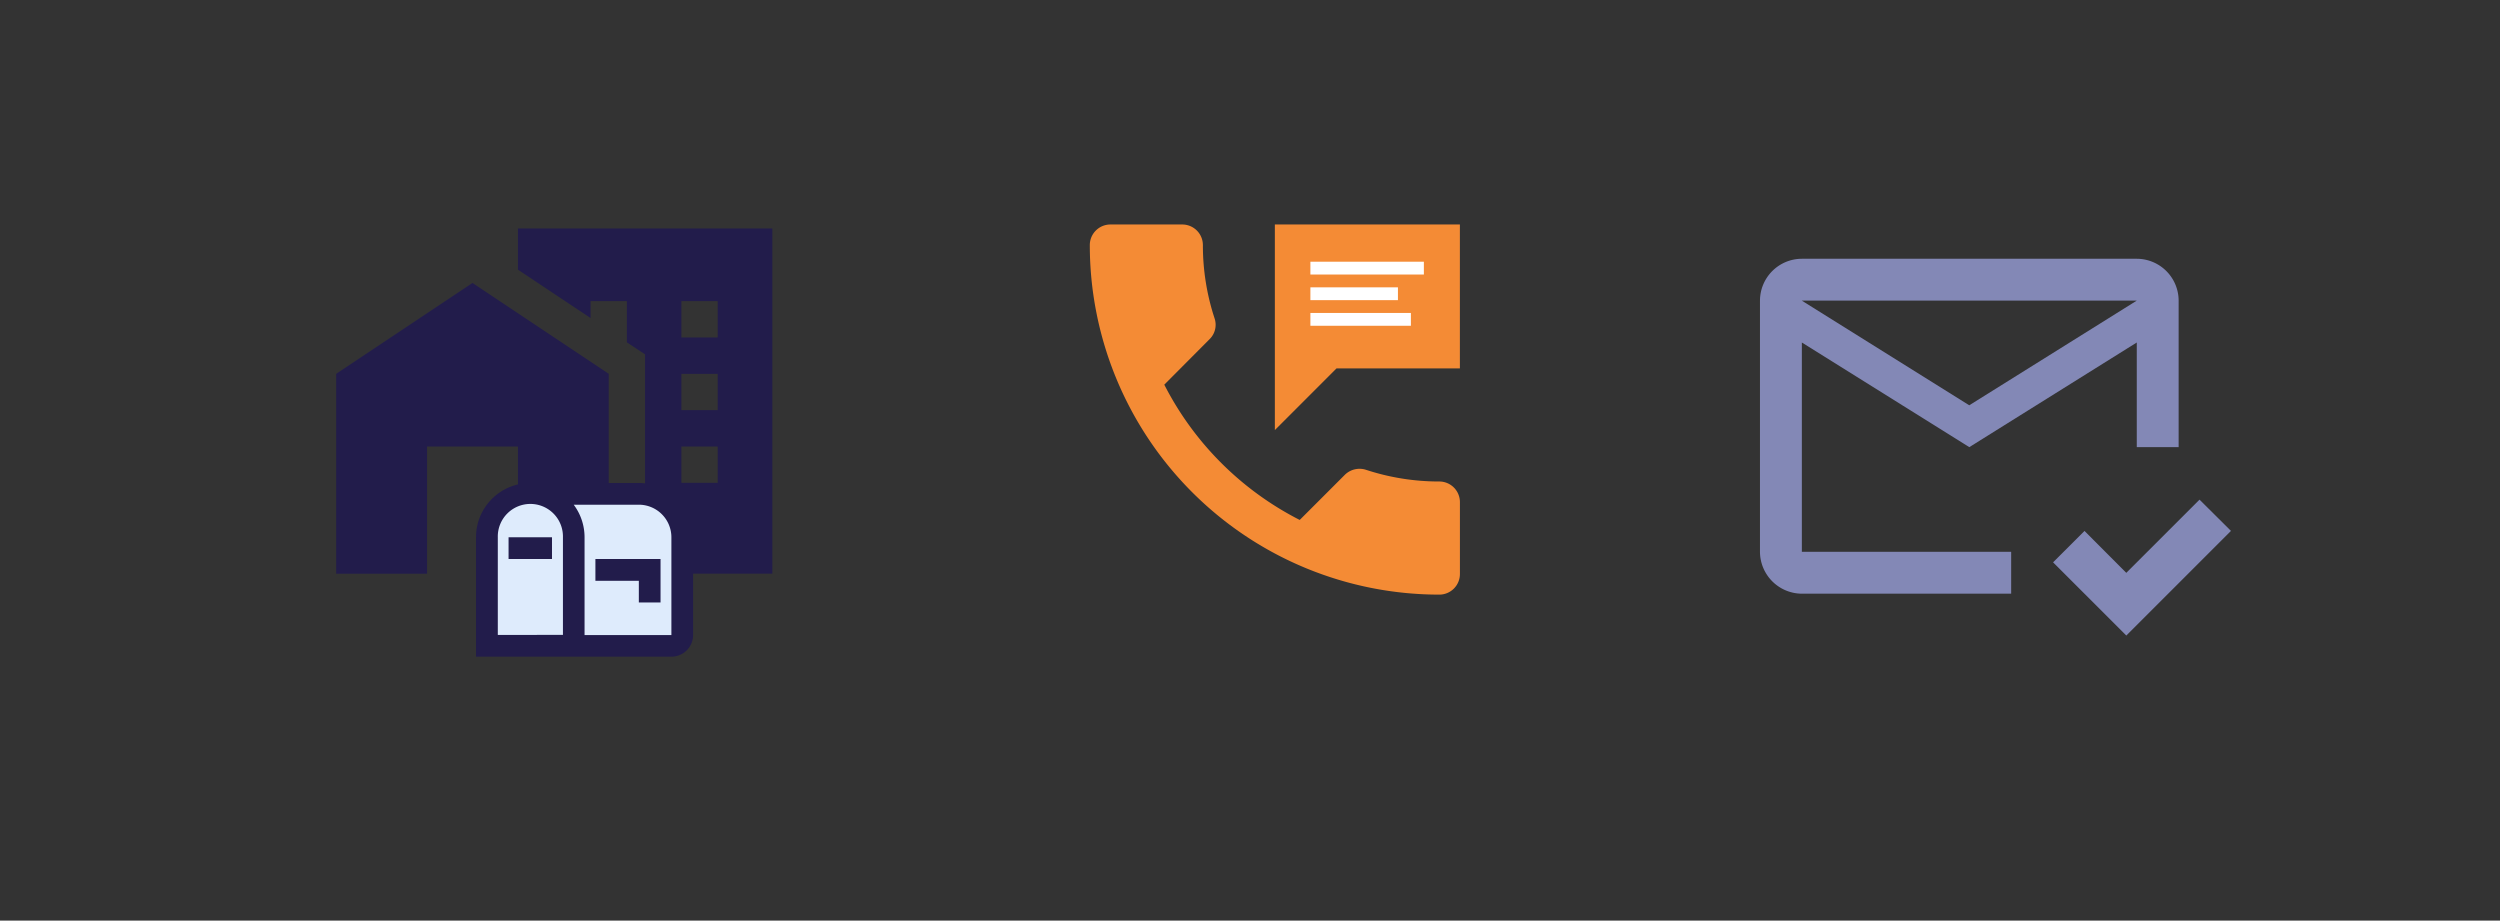 <svg id="Ebene_1" data-name="Ebene 1" xmlns="http://www.w3.org/2000/svg" viewBox="0 0 1366 503"><rect x="0" y="0" width="1366" height="503" fill="#333333" stroke="none"/><defs><style>.cls-1{fill:#f48b35;}.cls-2{fill:#221c4b;}.cls-3{fill:#deebfc;}.cls-4{fill:#8388b6;}.cls-5{fill:none;stroke:#fff;stroke-miterlimit:10;stroke-width:7px;}</style></defs><path class="cls-1" d="M786.45,263.09a127.89,127.89,0,0,1-40.11-6.4,11.47,11.47,0,0,0-11.46,2.69L710.17,284.1a169.42,169.42,0,0,1-74-73.92l24.72-24.83A11,11,0,0,0,663.66,174a127.49,127.49,0,0,1-6.4-40.1A11.28,11.28,0,0,0,646,122.66H606.7a11.27,11.27,0,0,0-11.23,11.24,191,191,0,0,0,191,191,11.26,11.26,0,0,0,11.23-11.23V274.33a11.27,11.27,0,0,0-11.23-11.24M696.58,122.66V235l33.7-33.71h67.4V122.66Z"/><path class="cls-2" d="M183.7,313.44V204.24l74.45-49.63,74.46,49.63v109.2H283V244H233.34v69.49H183.7M422,124.82V313.44H352.46V193.62l-9.93-6.55V164.53H322.68v9.24L283,147.36V124.82H422M392.17,244H372.31V263.8h19.86V244m0-39.71H372.31V224.1h19.86V204.24m0-39.71H372.31v19.86h19.86Z"/><path class="cls-3" d="M265.79,350.31s-11.24-85,23.95-81.76,66.19,3.05,66.19,3.05l17.1,22-2.92,61Z"/><path class="cls-2" d="M349.06,263.91H289.74a29.66,29.66,0,0,0-29.65,29.66v65.24H366.85A11.86,11.86,0,0,0,378.71,347V293.57a29.66,29.66,0,0,0-29.65-29.66m-41.52,83H272V293.57a17.8,17.8,0,1,1,35.59,0V347m59.31,0H319.4V293.57a29.62,29.62,0,0,0-5.93-17.8h35.59a17.8,17.8,0,0,1,17.79,17.8V347m-41.52-41.52v11.86h23.73v11.86h11.86V305.43H325.33m-23.72,0H277.88V293.57h23.73Z"/><path class="cls-4" d="M1219,290.08l-57.19,57.18-40-40,17.16-17.15L1161.81,313l40-40L1219,290.08m-120.1,11.43H984.53V187.14l91.5,57.18,91.5-57.18v57.18h22.88V164.26a22.94,22.94,0,0,0-22.88-22.87h-183a22.94,22.94,0,0,0-22.88,22.87V301.51a23,23,0,0,0,22.88,22.88H1098.9V301.51m68.63-137.25L1076,221.45l-91.5-57.19Z"/><line class="cls-5" x1="716" y1="146.5" x2="778" y2="146.5"/><line class="cls-5" x1="716" y1="160.5" x2="763.83" y2="160.5"/><line class="cls-5" x1="716" y1="174.5" x2="770.91" y2="174.5"/></svg>